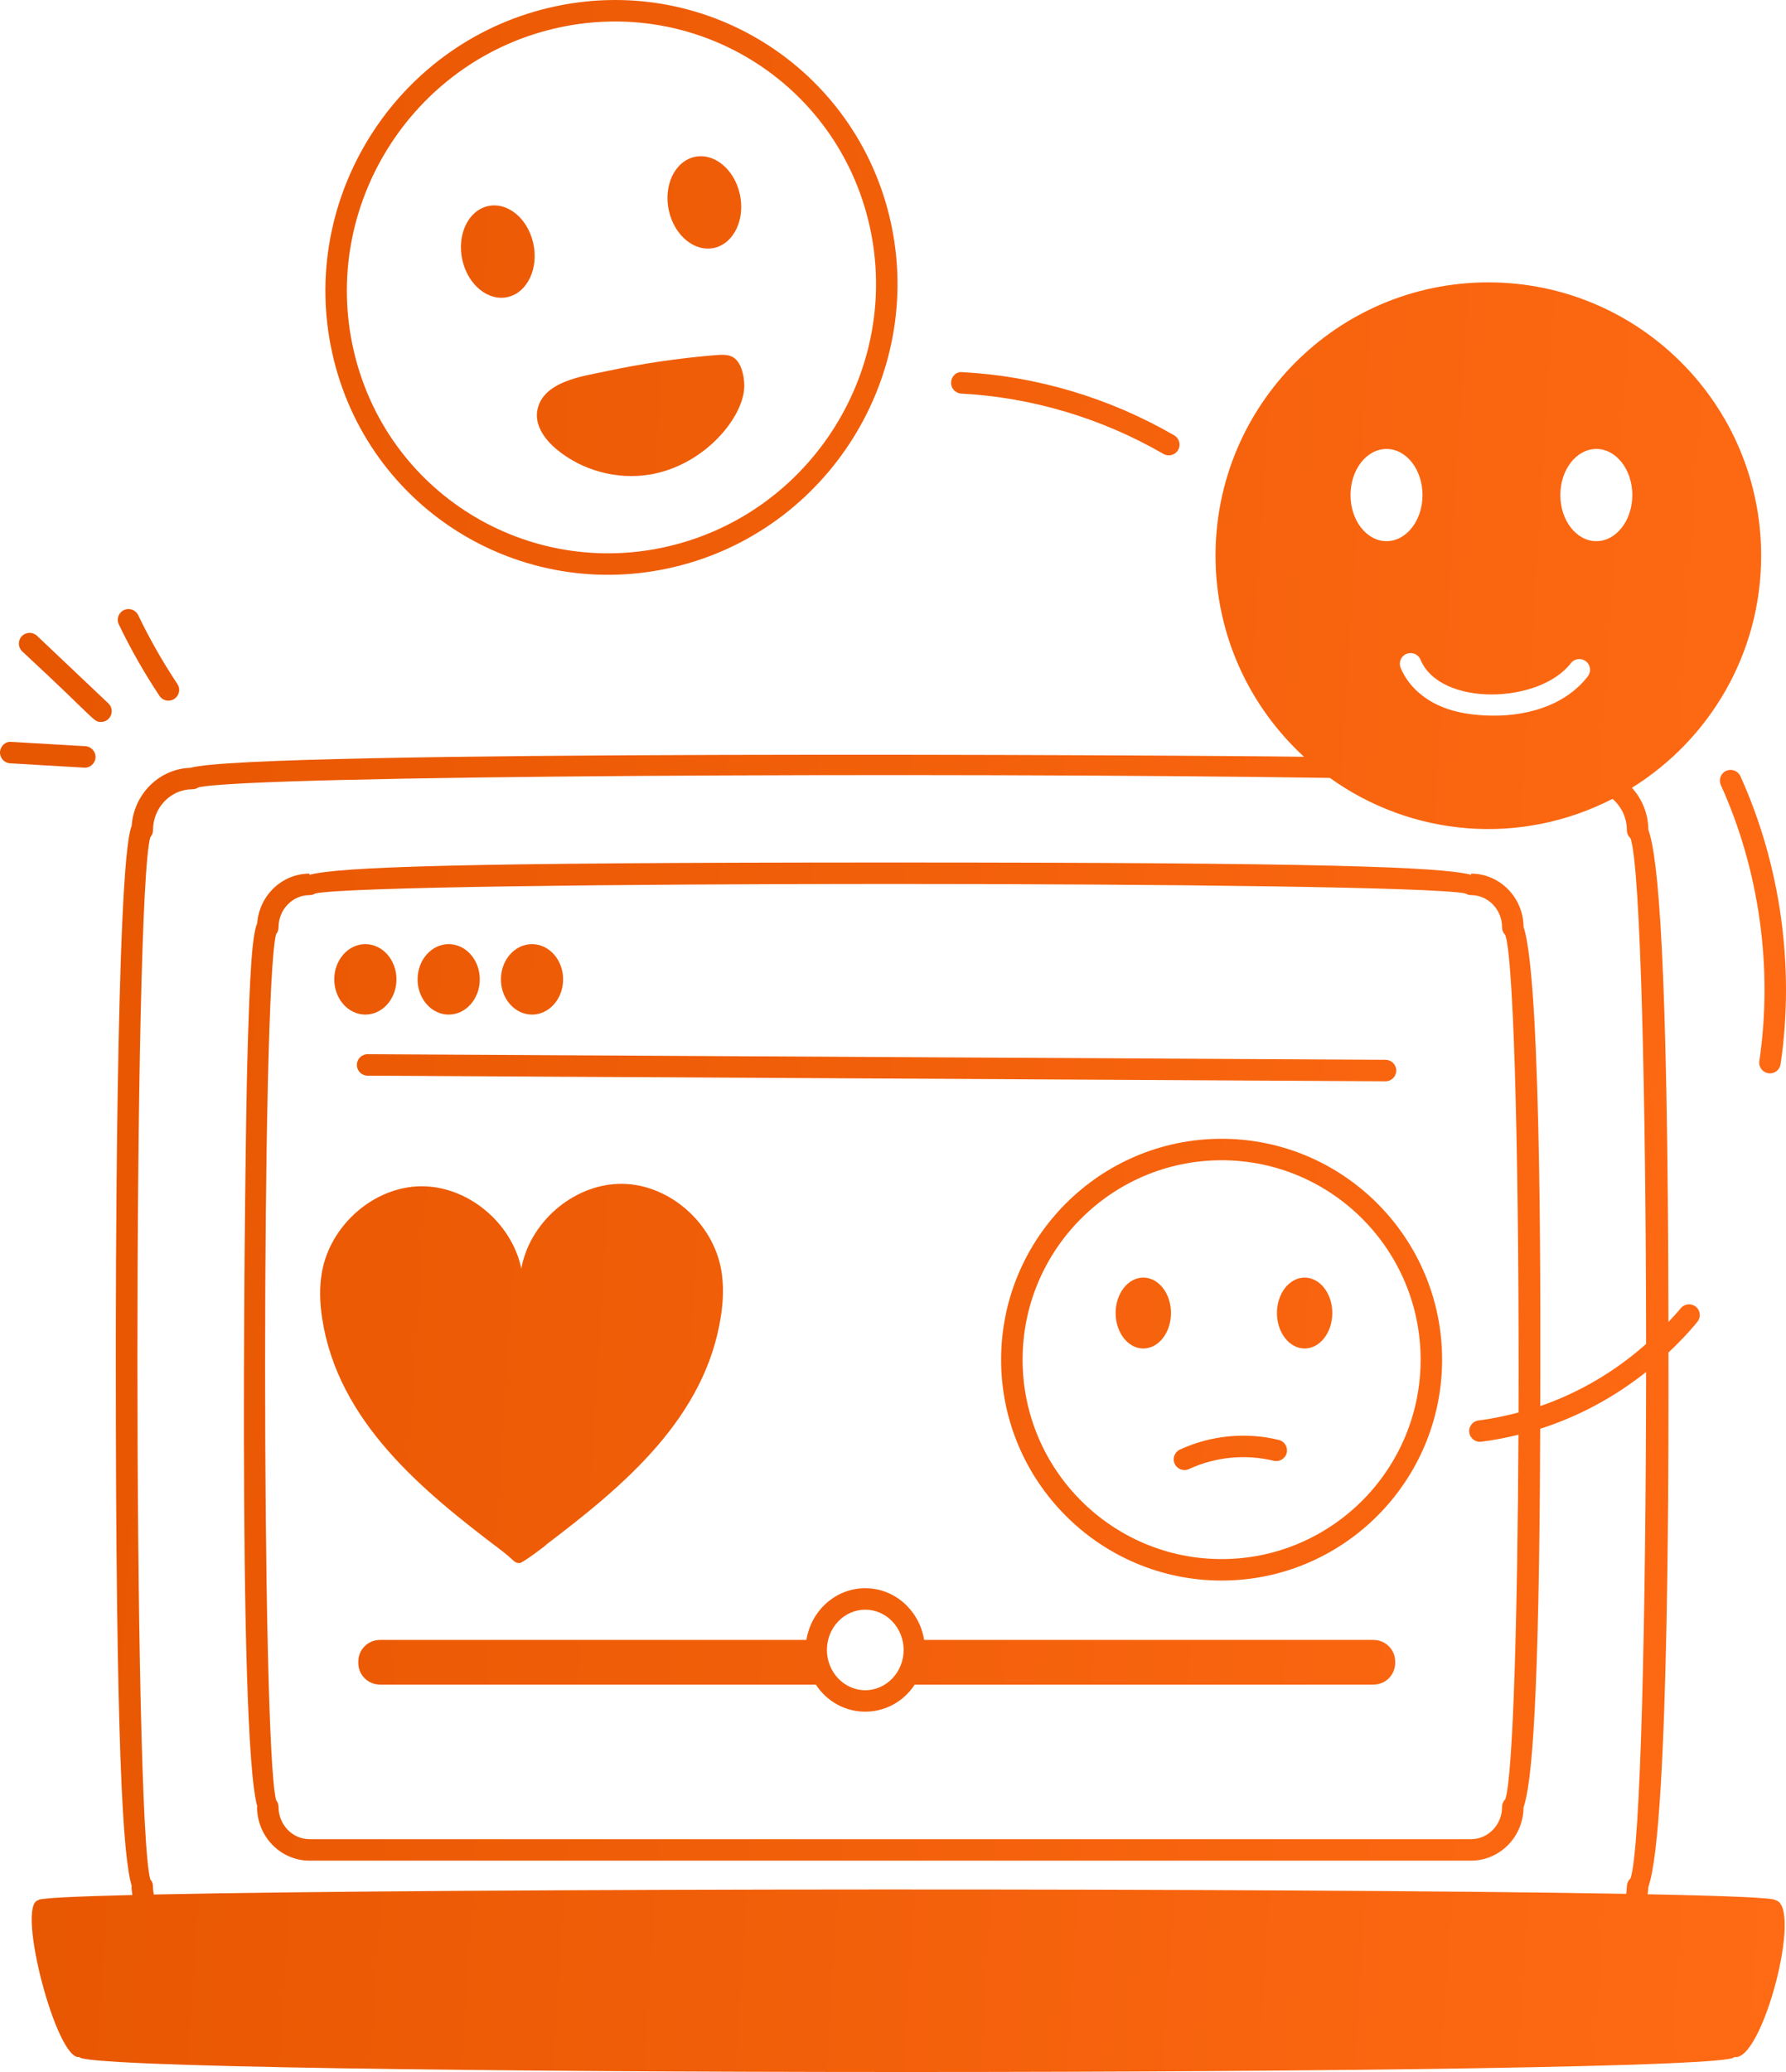<svg width="401" height="465" viewBox="0 0 401 465" fill="none" xmlns="http://www.w3.org/2000/svg">
<path d="M398.634 426.446C398.634 425.913 387.844 425.468 369.92 425.112C369.988 424.565 370.089 424.028 370.093 423.463C374.941 409.993 374.61 319.478 374.61 303.536C376.897 301.365 379.102 299.101 381.105 296.642C381.945 295.612 381.79 294.092 380.756 293.254C379.725 292.421 378.204 292.567 377.366 293.602C376.493 294.673 375.536 295.661 374.605 296.674C374.471 214.779 372.302 192.354 370.093 186.215C370.069 182.574 368.661 179.278 366.409 176.798C383.803 165.977 395.423 146.727 395.423 124.712C395.423 90.835 367.998 63.371 334.169 63.371C300.34 63.371 272.916 90.835 272.916 124.712C272.916 142.586 280.596 158.623 292.777 169.835C263.815 169.456 56.246 168.277 42.787 172.31C35.75 172.527 30.031 178.221 29.562 185.364C25.963 193.667 26 295.61 26 304.839C26 392.999 27.606 416.894 29.607 423.369H29.532C29.532 424.023 29.635 424.648 29.72 425.278C16.37 425.603 8.592 425.992 8.592 426.446C3.52 427.494 12.755 462.674 17.827 461.626C17.827 466.125 389.399 466.125 389.399 461.626C395.639 462.915 404.874 427.735 398.634 426.446ZM358.413 100.754C362.876 100.754 366.495 105.387 366.495 111.102C366.495 116.817 362.876 121.45 358.413 121.45C353.951 121.45 350.332 116.817 350.332 111.102C350.332 105.387 353.951 100.754 358.413 100.754ZM352.689 148.843C353.496 147.784 355.015 147.591 356.07 148.41C357.125 149.224 357.318 150.735 356.503 151.789C351.245 158.593 342.078 161.024 333.347 160.556C329.04 160.334 325.657 159.572 322.7 158.16C318.86 156.33 315.942 153.394 314.483 149.893C313.969 148.664 314.551 147.253 315.78 146.74C317.014 146.25 318.419 146.806 318.933 148.039C323.345 158.619 345.59 158.026 352.689 148.843ZM311.305 100.754C315.768 100.754 319.386 105.387 319.386 111.102C319.386 116.817 315.768 121.45 311.305 121.45C306.841 121.45 303.224 116.817 303.224 111.102C303.224 105.387 306.841 100.754 311.305 100.754ZM33.748 421.774C29.892 408.711 29.892 200.967 33.748 187.904C34.125 187.481 34.353 186.921 34.353 186.309C34.353 181.246 38.323 177.124 43.204 177.124C43.71 177.124 44.179 176.968 44.565 176.705C55.736 173.984 211.859 173.276 298.589 174.578C317.097 187.847 341.418 189.877 362.052 179.283C364.002 180.97 365.271 183.476 365.271 186.309C365.271 187.029 365.586 187.674 366.086 188.116C368.376 194.538 369.544 247.62 369.589 301.613C362.635 307.79 354.535 312.558 345.827 315.551C345.857 301.361 346.306 220.324 342.075 208.026C342.023 201.419 336.756 196.064 330.291 196.064V196.323C323.529 194.567 297.799 193.56 199.896 193.56C101.993 193.56 76.263 194.567 69.501 196.323V196.064C63.318 196.064 58.233 200.962 57.752 207.165C56.643 209.828 56.081 217.395 55.511 238.904C55.068 255.581 53.202 389.96 57.795 405.507H57.715C57.715 412.156 63.003 417.567 69.501 417.567H330.291C336.756 417.567 342.023 412.212 342.075 405.605C343.947 400.165 345.6 381.896 345.813 320.645C354.4 317.909 362.47 313.553 369.589 307.908C369.546 361.955 368.379 415.134 366.085 421.562C365.017 422.509 365.403 423.363 365.109 425.021C288.736 423.661 103.027 423.709 34.529 425.168C34.183 423.368 34.603 422.735 33.748 421.774ZM332.565 323.554C335.386 323.218 338.17 322.655 340.928 321.984C340.73 361.958 339.75 398.46 337.983 403.78C337.533 404.217 337.253 404.829 337.253 405.507C337.253 409.502 334.128 412.749 330.291 412.749H69.501C65.661 412.749 62.536 409.502 62.536 405.507C62.536 404.928 62.334 404.401 61.995 403.987C58.694 392.096 58.694 221.535 61.995 209.644C62.334 209.23 62.536 208.703 62.536 208.124C62.536 204.129 65.661 200.883 69.501 200.883C69.974 200.883 70.417 200.746 70.789 200.511C83.715 197.669 316.077 197.669 329.003 200.511C329.375 200.746 329.818 200.883 330.291 200.883C334.129 200.883 337.253 204.129 337.253 208.124C337.253 208.802 337.533 209.414 337.983 209.851C340.121 216.287 341.108 268.341 340.948 316.992C338.002 317.764 335.022 318.411 331.995 318.773C330.672 318.928 329.728 320.128 329.886 321.45C330.051 322.835 331.347 323.732 332.565 323.554Z" fill="url(#paint0_linear_296_3547)"/>
<path d="M308.379 368.036H207.488C206.439 361.468 200.935 356.427 194.273 356.427C187.612 356.427 182.108 361.468 181.059 368.036H85.316C82.615 368.036 80.446 370.204 80.446 372.902V373.191C80.446 375.89 82.615 378.058 85.316 378.058H183.164C188.512 386.159 200.031 386.164 205.383 378.058H308.379C311.079 378.058 313.249 375.89 313.249 373.191V372.902C313.249 370.204 311.079 368.036 308.379 368.036ZM194.273 379.32C189.524 379.32 185.661 375.264 185.661 370.281C185.661 365.297 189.524 361.246 194.273 361.246C199.022 361.246 202.886 365.297 202.886 370.281C202.886 375.264 199.022 379.32 194.273 379.32Z" fill="url(#paint1_linear_296_3547)"/>
<path d="M274.28 255.567C246.983 255.567 224.775 277.805 224.775 305.136C224.775 332.471 246.983 354.709 274.28 354.709C301.578 354.709 323.785 332.471 323.785 305.136C323.785 277.805 301.578 255.567 274.28 255.567ZM274.28 349.891C249.641 349.891 229.597 329.812 229.597 305.136C229.597 280.459 249.641 260.385 274.28 260.385C298.92 260.385 318.963 280.459 318.963 305.136C318.963 329.812 298.92 349.891 274.28 349.891Z" fill="url(#paint2_linear_296_3547)"/>
<path d="M256.701 302.63C260.132 302.63 262.914 299.068 262.914 294.673C262.914 290.279 260.132 286.717 256.701 286.717C253.269 286.717 250.487 290.279 250.487 294.673C250.487 299.068 253.269 302.63 256.701 302.63Z" fill="url(#paint3_linear_296_3547)"/>
<path d="M292.921 302.63C296.352 302.63 299.134 299.068 299.134 294.673C299.134 290.279 296.352 286.717 292.921 286.717C289.489 286.717 286.707 290.279 286.707 294.673C286.707 299.068 289.489 302.63 292.921 302.63Z" fill="url(#paint4_linear_296_3547)"/>
<path d="M287.126 323.154C279.74 321.347 271.857 322.114 264.926 325.313C263.716 325.873 263.188 327.304 263.746 328.513C264.154 329.393 265.027 329.911 265.939 329.911C266.275 329.911 266.619 329.84 266.946 329.69C272.894 326.942 279.651 326.292 285.982 327.831C287.279 328.141 288.577 327.356 288.897 326.066C289.212 324.772 288.419 323.469 287.126 323.154Z" fill="url(#paint5_linear_296_3547)"/>
<path d="M112.39 347.813C115.553 350.205 115.361 350.78 116.691 350.785C117.286 350.788 122.764 346.725 122.764 346.547C140.243 333.302 158.38 318.127 161.872 295.318C162.397 291.888 162.531 288.367 161.923 284.951C160.039 274.362 150.279 265.85 139.823 265.678C129.366 265.505 119.346 273.688 117.132 284.21L117.074 284.758C114.86 274.237 104.839 266.053 94.382 266.226C83.926 266.399 74.166 274.91 72.282 285.5C71.674 288.915 71.808 292.437 72.333 295.867C75.882 319.044 94.785 334.503 112.39 347.813Z" fill="url(#paint6_linear_296_3547)"/>
<path d="M82.031 227.696C85.887 227.696 89.013 224.156 89.013 219.79C89.013 215.424 85.887 211.885 82.031 211.885C78.176 211.885 75.05 215.424 75.05 219.79C75.05 224.156 78.176 227.696 82.031 227.696Z" fill="url(#paint7_linear_296_3547)"/>
<path d="M100.742 227.696C104.597 227.696 107.723 224.156 107.723 219.79C107.723 215.424 104.597 211.885 100.742 211.885C96.886 211.885 93.76 215.424 93.76 219.79C93.76 224.156 96.886 227.696 100.742 227.696Z" fill="url(#paint8_linear_296_3547)"/>
<path d="M119.452 227.696C123.308 227.696 126.433 224.156 126.433 219.79C126.433 215.424 123.307 211.885 119.452 211.885C115.596 211.885 112.47 215.424 112.47 219.79C112.47 224.156 115.596 227.696 119.452 227.696Z" fill="url(#paint9_linear_296_3547)"/>
<path d="M82.54 236.584C81.214 236.584 80.136 237.652 80.129 238.979C80.122 240.311 81.196 241.393 82.526 241.403L311.074 242.664C311.078 242.664 311.083 242.664 311.088 242.664C312.413 242.664 313.492 241.596 313.499 240.269C313.506 238.937 312.432 237.855 311.102 237.845L82.554 236.584C82.549 236.584 82.545 236.584 82.54 236.584Z" fill="url(#paint10_linear_296_3547)"/>
<path d="M151.406 127.239C185.934 119.019 207.708 84.202 199.943 49.625C192.21 15.192 158.042 -6.528 123.166 1.769C88.638 9.989 66.864 44.806 74.629 79.383C82.454 114.225 116.942 135.442 151.406 127.239ZM124.282 6.455C156.321 -1.164 188.04 18.623 195.239 50.679C202.429 82.696 182.263 114.939 150.29 122.553C118.527 130.109 86.589 110.643 79.333 78.329C72.143 46.312 92.309 14.069 124.282 6.455Z" fill="url(#paint11_linear_296_3547)"/>
<path d="M114.054 66.65C118.449 65.604 120.986 60.195 119.723 54.568C118.459 48.941 113.872 45.228 109.478 46.274C105.084 47.319 102.547 52.728 103.81 58.355C105.074 63.982 109.66 67.695 114.054 66.65Z" fill="url(#paint12_linear_296_3547)"/>
<path d="M160.433 55.613C164.827 54.567 167.365 49.158 166.101 43.531C164.838 37.904 160.251 34.191 155.857 35.236C151.463 36.282 148.925 41.691 150.189 47.318C151.453 52.945 156.039 56.658 160.433 55.613Z" fill="url(#paint13_linear_296_3547)"/>
<path d="M124.963 100.835C130.731 105.623 138.516 107.701 145.834 106.509C157.671 104.582 166.383 94.413 167.061 87.469C167.291 85.121 166.614 80.892 164.148 79.949C163.05 79.529 161.84 79.607 160.672 79.702C152.397 80.376 144.163 81.588 136.036 83.329C131.005 84.407 121.768 85.537 120.628 92.161C120.05 95.525 122.38 98.692 124.963 100.835Z" fill="url(#paint14_linear_296_3547)"/>
<path d="M215.824 88.329C231.676 89.171 247.371 93.853 261.215 101.867C262.344 102.525 263.834 102.157 264.509 100.992C265.178 99.839 264.785 98.366 263.631 97.698C249.132 89.303 232.689 84.399 216.078 83.519C214.722 83.331 213.613 84.47 213.542 85.797C213.472 87.124 214.493 88.258 215.824 88.329Z" fill="url(#paint15_linear_296_3547)"/>
<path d="M35.806 156.165C36.272 156.866 37.037 157.243 37.817 157.243C39.708 157.243 40.898 155.118 39.823 153.497C36.545 148.575 33.586 143.38 31.027 138.048C30.452 136.853 29.016 136.345 27.81 136.919C26.61 137.498 26.104 138.938 26.68 140.138C29.336 145.667 32.409 151.059 35.806 156.165Z" fill="url(#paint16_linear_296_3547)"/>
<path d="M22.675 162.019C24.831 162.019 25.922 159.365 24.333 157.859L8.306 142.683C7.341 141.775 5.813 141.813 4.899 142.777C3.983 143.742 4.023 145.267 4.991 146.184C21.655 161.625 20.925 162.019 22.675 162.019Z" fill="url(#paint17_linear_296_3547)"/>
<path d="M21.444 170.014C21.522 168.687 20.507 167.543 19.179 167.468L2.552 166.494C1.233 166.348 0.082 167.43 0.004 168.757C-0.074 170.084 0.941 171.228 2.269 171.303L18.896 172.277C20.085 172.39 21.361 171.425 21.444 170.014Z" fill="url(#paint18_linear_296_3547)"/>
<path d="M397.402 240.885C398.58 240.885 399.608 240.024 399.785 238.829C402.996 217.084 399.792 194.13 390.76 174.192C390.209 172.983 388.789 172.442 387.57 172.992C386.355 173.538 385.818 174.969 386.367 176.178C395.022 195.283 398.092 217.282 395.015 238.123C394.802 239.559 395.907 240.885 397.402 240.885Z" fill="url(#paint19_linear_296_3547)"/>
<defs>
<linearGradient id="paint0_linear_296_3547" x1="0" y1="0" x2="428.964" y2="27.413" gradientUnits="userSpaceOnUse">
<stop stop-color="#E65500"/>
<stop offset="1" stop-color="#FF6A14"/>
</linearGradient>
<linearGradient id="paint1_linear_296_3547" x1="0" y1="0" x2="428.964" y2="27.413" gradientUnits="userSpaceOnUse">
<stop stop-color="#E65500"/>
<stop offset="1" stop-color="#FF6A14"/>
</linearGradient>
<linearGradient id="paint2_linear_296_3547" x1="0" y1="0" x2="428.964" y2="27.413" gradientUnits="userSpaceOnUse">
<stop stop-color="#E65500"/>
<stop offset="1" stop-color="#FF6A14"/>
</linearGradient>
<linearGradient id="paint3_linear_296_3547" x1="0" y1="0" x2="428.964" y2="27.413" gradientUnits="userSpaceOnUse">
<stop stop-color="#E65500"/>
<stop offset="1" stop-color="#FF6A14"/>
</linearGradient>
<linearGradient id="paint4_linear_296_3547" x1="0" y1="0" x2="428.964" y2="27.413" gradientUnits="userSpaceOnUse">
<stop stop-color="#E65500"/>
<stop offset="1" stop-color="#FF6A14"/>
</linearGradient>
<linearGradient id="paint5_linear_296_3547" x1="0" y1="0" x2="428.964" y2="27.413" gradientUnits="userSpaceOnUse">
<stop stop-color="#E65500"/>
<stop offset="1" stop-color="#FF6A14"/>
</linearGradient>
<linearGradient id="paint6_linear_296_3547" x1="0" y1="0" x2="428.964" y2="27.413" gradientUnits="userSpaceOnUse">
<stop stop-color="#E65500"/>
<stop offset="1" stop-color="#FF6A14"/>
</linearGradient>
<linearGradient id="paint7_linear_296_3547" x1="0" y1="0" x2="428.964" y2="27.413" gradientUnits="userSpaceOnUse">
<stop stop-color="#E65500"/>
<stop offset="1" stop-color="#FF6A14"/>
</linearGradient>
<linearGradient id="paint8_linear_296_3547" x1="0" y1="0" x2="428.964" y2="27.413" gradientUnits="userSpaceOnUse">
<stop stop-color="#E65500"/>
<stop offset="1" stop-color="#FF6A14"/>
</linearGradient>
<linearGradient id="paint9_linear_296_3547" x1="0" y1="0" x2="428.964" y2="27.413" gradientUnits="userSpaceOnUse">
<stop stop-color="#E65500"/>
<stop offset="1" stop-color="#FF6A14"/>
</linearGradient>
<linearGradient id="paint10_linear_296_3547" x1="0" y1="0" x2="428.964" y2="27.413" gradientUnits="userSpaceOnUse">
<stop stop-color="#E65500"/>
<stop offset="1" stop-color="#FF6A14"/>
</linearGradient>
<linearGradient id="paint11_linear_296_3547" x1="0" y1="0" x2="428.964" y2="27.413" gradientUnits="userSpaceOnUse">
<stop stop-color="#E65500"/>
<stop offset="1" stop-color="#FF6A14"/>
</linearGradient>
<linearGradient id="paint12_linear_296_3547" x1="0" y1="0" x2="428.964" y2="27.413" gradientUnits="userSpaceOnUse">
<stop stop-color="#E65500"/>
<stop offset="1" stop-color="#FF6A14"/>
</linearGradient>
<linearGradient id="paint13_linear_296_3547" x1="0" y1="0" x2="428.964" y2="27.413" gradientUnits="userSpaceOnUse">
<stop stop-color="#E65500"/>
<stop offset="1" stop-color="#FF6A14"/>
</linearGradient>
<linearGradient id="paint14_linear_296_3547" x1="0" y1="0" x2="428.964" y2="27.413" gradientUnits="userSpaceOnUse">
<stop stop-color="#E65500"/>
<stop offset="1" stop-color="#FF6A14"/>
</linearGradient>
<linearGradient id="paint15_linear_296_3547" x1="0" y1="0" x2="428.964" y2="27.413" gradientUnits="userSpaceOnUse">
<stop stop-color="#E65500"/>
<stop offset="1" stop-color="#FF6A14"/>
</linearGradient>
<linearGradient id="paint16_linear_296_3547" x1="0" y1="0" x2="428.964" y2="27.413" gradientUnits="userSpaceOnUse">
<stop stop-color="#E65500"/>
<stop offset="1" stop-color="#FF6A14"/>
</linearGradient>
<linearGradient id="paint17_linear_296_3547" x1="0" y1="0" x2="428.964" y2="27.413" gradientUnits="userSpaceOnUse">
<stop stop-color="#E65500"/>
<stop offset="1" stop-color="#FF6A14"/>
</linearGradient>
<linearGradient id="paint18_linear_296_3547" x1="0" y1="0" x2="428.964" y2="27.413" gradientUnits="userSpaceOnUse">
<stop stop-color="#E65500"/>
<stop offset="1" stop-color="#FF6A14"/>
</linearGradient>
<linearGradient id="paint19_linear_296_3547" x1="0" y1="0" x2="428.964" y2="27.413" gradientUnits="userSpaceOnUse">
<stop stop-color="#E65500"/>
<stop offset="1" stop-color="#FF6A14"/>
</linearGradient>
</defs>
</svg>
